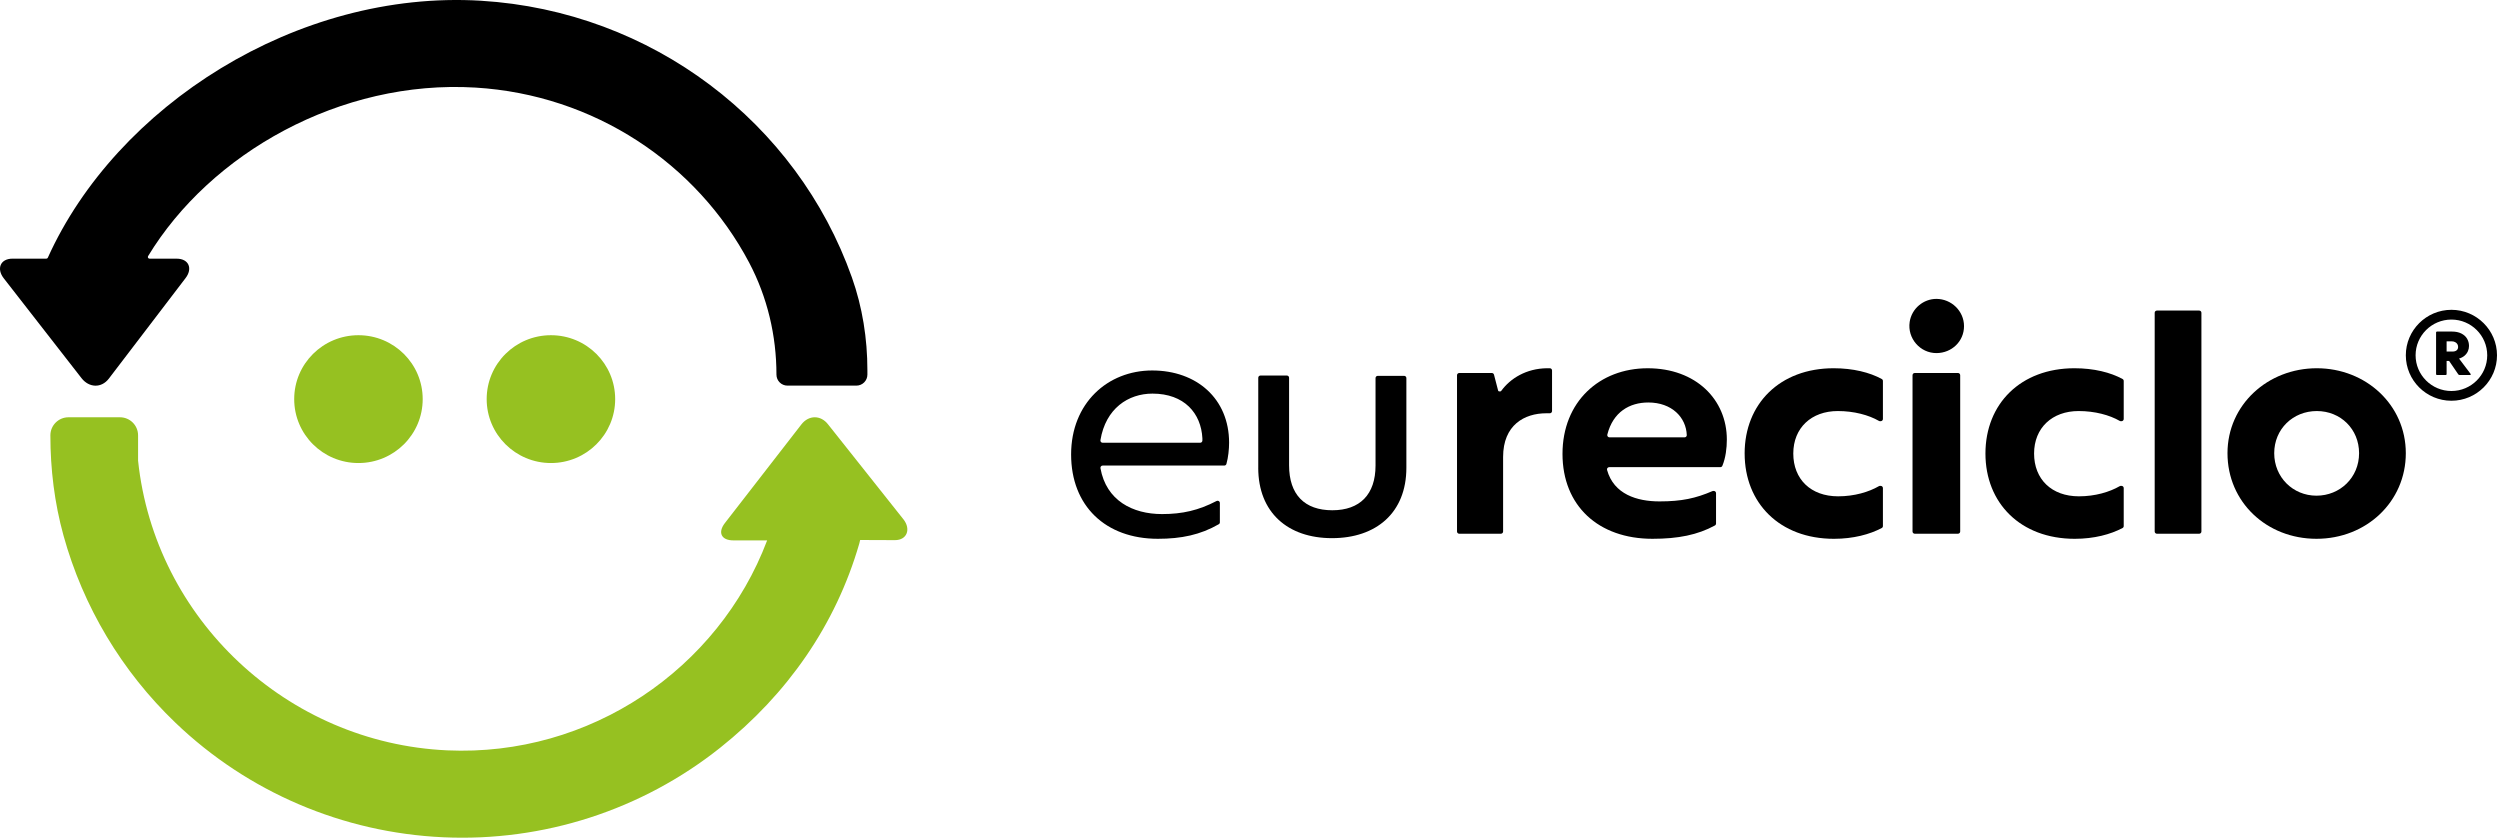 <svg width="191" height="64" viewBox="0 0 191 64" fill="none" xmlns="http://www.w3.org/2000/svg">
<path d="M32.294 30.493C32.294 33.191 30.1 35.376 27.385 35.376C24.671 35.376 22.477 33.191 22.477 30.493C22.477 27.794 24.675 25.61 27.385 25.61C30.095 25.61 32.294 27.794 32.294 30.493Z" fill="#96C121"/>
<path d="M46.999 30.493C46.999 33.191 44.8 35.376 42.093 35.376C39.386 35.376 37.182 33.191 37.182 30.493C37.182 27.794 39.378 25.61 42.093 25.61C44.807 25.61 46.999 27.794 46.999 30.493Z" fill="#96C121"/>
<path d="M69.037 39.695L63.272 32.432C62.711 31.698 61.792 31.696 61.225 32.427L55.381 39.962C54.818 40.691 55.111 41.288 56.037 41.286H58.61C54.885 51.14 45.047 57.823 34.164 57.327C21.92 56.767 11.827 47.279 10.55 35.205H10.549V33.261C10.549 32.498 9.929 31.88 9.164 31.88H5.234C4.469 31.88 3.849 32.498 3.849 33.261C3.849 35.843 4.163 38.42 4.85 40.91C6.345 46.321 9.288 51.28 13.416 55.228C18.936 60.516 26.195 63.617 33.86 63.967C41.518 64.318 49.032 61.891 55.018 57.13C60.151 53.047 63.854 47.738 65.65 41.526L65.715 41.256L68.374 41.266C69.302 41.266 69.6 40.426 69.037 39.695H69.037Z" fill="#96C121"/>
<path d="M36.751 0.056C22.676 -0.796 8.872 8.116 3.654 19.688C3.634 19.733 3.59 19.761 3.541 19.761H0.958C0.016 19.761 -0.282 20.541 0.292 21.268L6.232 28.896C6.804 29.627 7.741 29.669 8.309 28.935L14.169 21.257C14.739 20.526 14.434 19.762 13.494 19.762H11.423C11.325 19.762 11.262 19.654 11.313 19.569C16.069 11.727 26.003 6.065 36.332 6.692C45.383 7.241 53.231 12.476 57.238 20.069C58.627 22.703 59.321 25.646 59.321 28.622C59.321 29.087 59.698 29.462 60.164 29.462H65.426C65.891 29.462 66.269 29.086 66.269 28.622V28.284C66.269 25.873 65.891 23.471 65.086 21.198C60.896 9.366 49.808 0.851 36.751 0.057V0.056Z" fill="black"/>
<path d="M93.535 35.569H84.242C84.136 35.569 84.057 35.666 84.075 35.77C84.514 38.241 86.531 39.275 88.779 39.275C90.343 39.275 91.574 38.989 92.943 38.277C92.967 38.264 92.994 38.258 93.021 38.258H93.029C93.122 38.258 93.198 38.334 93.198 38.427V39.904C93.198 39.965 93.166 40.022 93.114 40.051C91.707 40.862 90.248 41.164 88.463 41.164C84.455 41.164 81.833 38.646 81.833 34.722C81.833 30.799 84.626 28.304 88.026 28.304C91.426 28.304 93.903 30.459 93.903 33.826C93.903 34.294 93.841 34.948 93.698 35.446C93.677 35.519 93.611 35.569 93.534 35.569H93.535ZM91.863 33.487C91.766 31.574 90.479 30.072 88.05 30.072C86.206 30.072 84.476 31.197 84.073 33.627C84.056 33.731 84.135 33.826 84.24 33.826H91.694C91.787 33.826 91.863 33.75 91.863 33.656V33.487Z" fill="black"/>
<path d="M96.131 35.739V28.86C96.131 28.767 96.207 28.691 96.3 28.691H98.317C98.41 28.691 98.486 28.767 98.486 28.86V35.545C98.486 37.797 99.676 38.984 101.789 38.984C103.901 38.984 105.091 37.773 105.091 35.569V28.885C105.091 28.791 105.167 28.715 105.261 28.715H107.277C107.371 28.715 107.447 28.791 107.447 28.885V35.739C107.447 39.178 105.14 41.115 101.764 41.115C98.388 41.115 96.129 39.154 96.129 35.739H96.131Z" fill="black"/>
<path d="M111.485 28.497H113.977C114.054 28.497 114.122 28.55 114.141 28.624L114.457 29.842C114.466 29.878 114.498 29.902 114.534 29.902H114.626C114.652 29.902 114.675 29.89 114.69 29.869C115.398 28.893 116.626 28.158 118.164 28.134H118.407C118.5 28.134 118.576 28.21 118.576 28.303V31.404C118.576 31.498 118.5 31.574 118.407 31.574H118.139C116.464 31.574 114.837 32.469 114.837 34.916V40.608C114.837 40.701 114.761 40.777 114.667 40.777H111.485C111.392 40.777 111.316 40.701 111.316 40.608V28.668C111.316 28.574 111.392 28.498 111.485 28.498V28.497Z" fill="black"/>
<path d="M131.43 35.691H122.943C122.831 35.691 122.749 35.797 122.779 35.904C123.295 37.766 125.072 38.307 126.782 38.307C128.492 38.307 129.556 38.069 130.83 37.521C130.851 37.512 130.873 37.508 130.896 37.508H130.935C131.029 37.508 131.105 37.584 131.105 37.677V39.999C131.105 40.06 131.071 40.118 131.016 40.148C129.702 40.864 128.219 41.164 126.248 41.164C122.119 41.164 119.375 38.646 119.375 34.674C119.375 30.703 122.192 28.135 125.883 28.135C129.575 28.135 131.931 30.533 131.931 33.584C131.931 34.227 131.843 34.977 131.587 35.59C131.561 35.652 131.499 35.691 131.431 35.691L131.43 35.691ZM128.87 33.245C128.821 31.888 127.729 30.75 125.932 30.75C124.507 30.75 123.239 31.466 122.799 33.202C122.772 33.309 122.853 33.414 122.964 33.414H128.701C128.794 33.414 128.87 33.338 128.87 33.245Z" fill="black"/>
<path d="M133.29 34.649C133.29 30.847 135.986 28.134 140.09 28.134C141.573 28.134 142.851 28.453 143.768 28.957C143.822 28.987 143.855 29.044 143.855 29.106V32.01C143.855 32.103 143.779 32.179 143.685 32.179H143.633C143.603 32.179 143.575 32.172 143.55 32.157C142.773 31.709 141.649 31.404 140.407 31.404C138.392 31.404 137.007 32.688 137.007 34.649C137.007 36.611 138.343 37.919 140.431 37.919C141.673 37.919 142.775 37.59 143.55 37.142C143.575 37.127 143.604 37.12 143.633 37.12H143.681C143.779 37.12 143.855 37.196 143.855 37.289V40.191C143.855 40.254 143.821 40.312 143.766 40.341C142.851 40.825 141.597 41.165 140.115 41.165C135.962 41.165 133.291 38.429 133.291 34.651L133.29 34.649Z" fill="black"/>
<path d="M145.897 24.604C146.051 23.559 146.965 22.835 147.938 22.835C149.079 22.835 150.051 23.756 150.051 24.918C150.051 26.081 149.113 26.967 147.956 26.976C146.698 26.986 145.713 25.845 145.898 24.603L145.897 24.604ZM146.286 28.497H149.589C149.683 28.497 149.759 28.573 149.759 28.667V40.607C149.759 40.7 149.683 40.776 149.589 40.776H146.286C146.193 40.776 146.117 40.7 146.117 40.607V28.667C146.117 28.573 146.193 28.497 146.286 28.497Z" fill="black"/>
<path d="M151.688 34.649C151.688 30.847 154.383 28.134 158.488 28.134C159.97 28.134 161.248 28.453 162.165 28.957C162.22 28.987 162.252 29.044 162.252 29.106V32.01C162.252 32.103 162.176 32.179 162.083 32.179H162.031C162.001 32.179 161.972 32.172 161.947 32.157C161.171 31.709 160.046 31.404 158.804 31.404C156.789 31.404 155.404 32.688 155.404 34.649C155.404 36.611 156.74 37.919 158.829 37.919C160.071 37.919 161.172 37.59 161.947 37.142C161.973 37.127 162.001 37.12 162.031 37.12H162.079C162.176 37.12 162.252 37.196 162.252 37.289V40.191C162.252 40.254 162.218 40.312 162.163 40.341C161.248 40.825 159.994 41.165 158.513 41.165C154.36 41.165 151.688 38.429 151.688 34.651L151.688 34.649Z" fill="black"/>
<path d="M164.788 23.727H168.018C168.112 23.727 168.188 23.802 168.188 23.896V40.608C168.188 40.701 168.112 40.777 168.018 40.777H164.788C164.694 40.777 164.618 40.701 164.618 40.608V23.896C164.618 23.802 164.694 23.727 164.788 23.727Z" fill="black"/>
<path d="M170.18 34.625C170.18 30.919 173.264 28.134 177.004 28.134C180.743 28.134 183.804 30.919 183.804 34.625C183.804 38.33 180.793 41.164 176.979 41.164C173.166 41.164 170.18 38.355 170.18 34.625ZM180.234 34.625C180.234 32.784 178.825 31.404 177.004 31.404C175.182 31.404 173.75 32.783 173.75 34.625C173.75 36.466 175.183 37.87 176.979 37.87C178.776 37.87 180.234 36.489 180.234 34.625Z" fill="black"/>
<path d="M186.137 28.631C186.123 28.617 186.116 28.599 186.116 28.576V25.406C186.116 25.383 186.123 25.364 186.137 25.351C186.15 25.337 186.169 25.331 186.192 25.331H187.332C187.61 25.331 187.848 25.38 188.044 25.478C188.24 25.577 188.388 25.709 188.485 25.876C188.583 26.043 188.632 26.227 188.632 26.43C188.632 26.568 188.605 26.7 188.55 26.827C188.496 26.953 188.412 27.067 188.299 27.168C188.185 27.268 188.042 27.345 187.871 27.396L188.75 28.561C188.761 28.576 188.767 28.591 188.767 28.605C188.767 28.618 188.761 28.628 188.751 28.637C188.741 28.646 188.726 28.65 188.708 28.65H187.914C187.89 28.65 187.869 28.646 187.853 28.637C187.837 28.628 187.821 28.613 187.805 28.589L187.113 27.575H186.921V28.575C186.921 28.599 186.915 28.617 186.901 28.63C186.887 28.644 186.869 28.65 186.845 28.65H186.193C186.169 28.65 186.151 28.643 186.137 28.63L186.137 28.631ZM187.689 26.763C187.763 26.7 187.8 26.614 187.8 26.505C187.8 26.428 187.781 26.357 187.743 26.291C187.704 26.226 187.646 26.174 187.569 26.135C187.492 26.095 187.399 26.076 187.29 26.076H186.921V26.858H187.38C187.512 26.858 187.615 26.826 187.69 26.763L187.689 26.763Z" fill="black"/>
<path d="M187.288 30.617C185.367 30.617 183.805 29.059 183.805 27.144C183.805 25.229 185.367 23.67 187.288 23.67C189.208 23.67 190.771 25.229 190.771 27.144C190.771 29.059 189.208 30.617 187.288 30.617ZM187.288 24.415C185.779 24.415 184.551 25.639 184.551 27.144C184.551 28.649 185.779 29.873 187.288 29.873C188.797 29.873 190.024 28.649 190.024 27.144C190.024 25.639 188.797 24.415 187.288 24.415Z" fill="black"/>
</svg>
